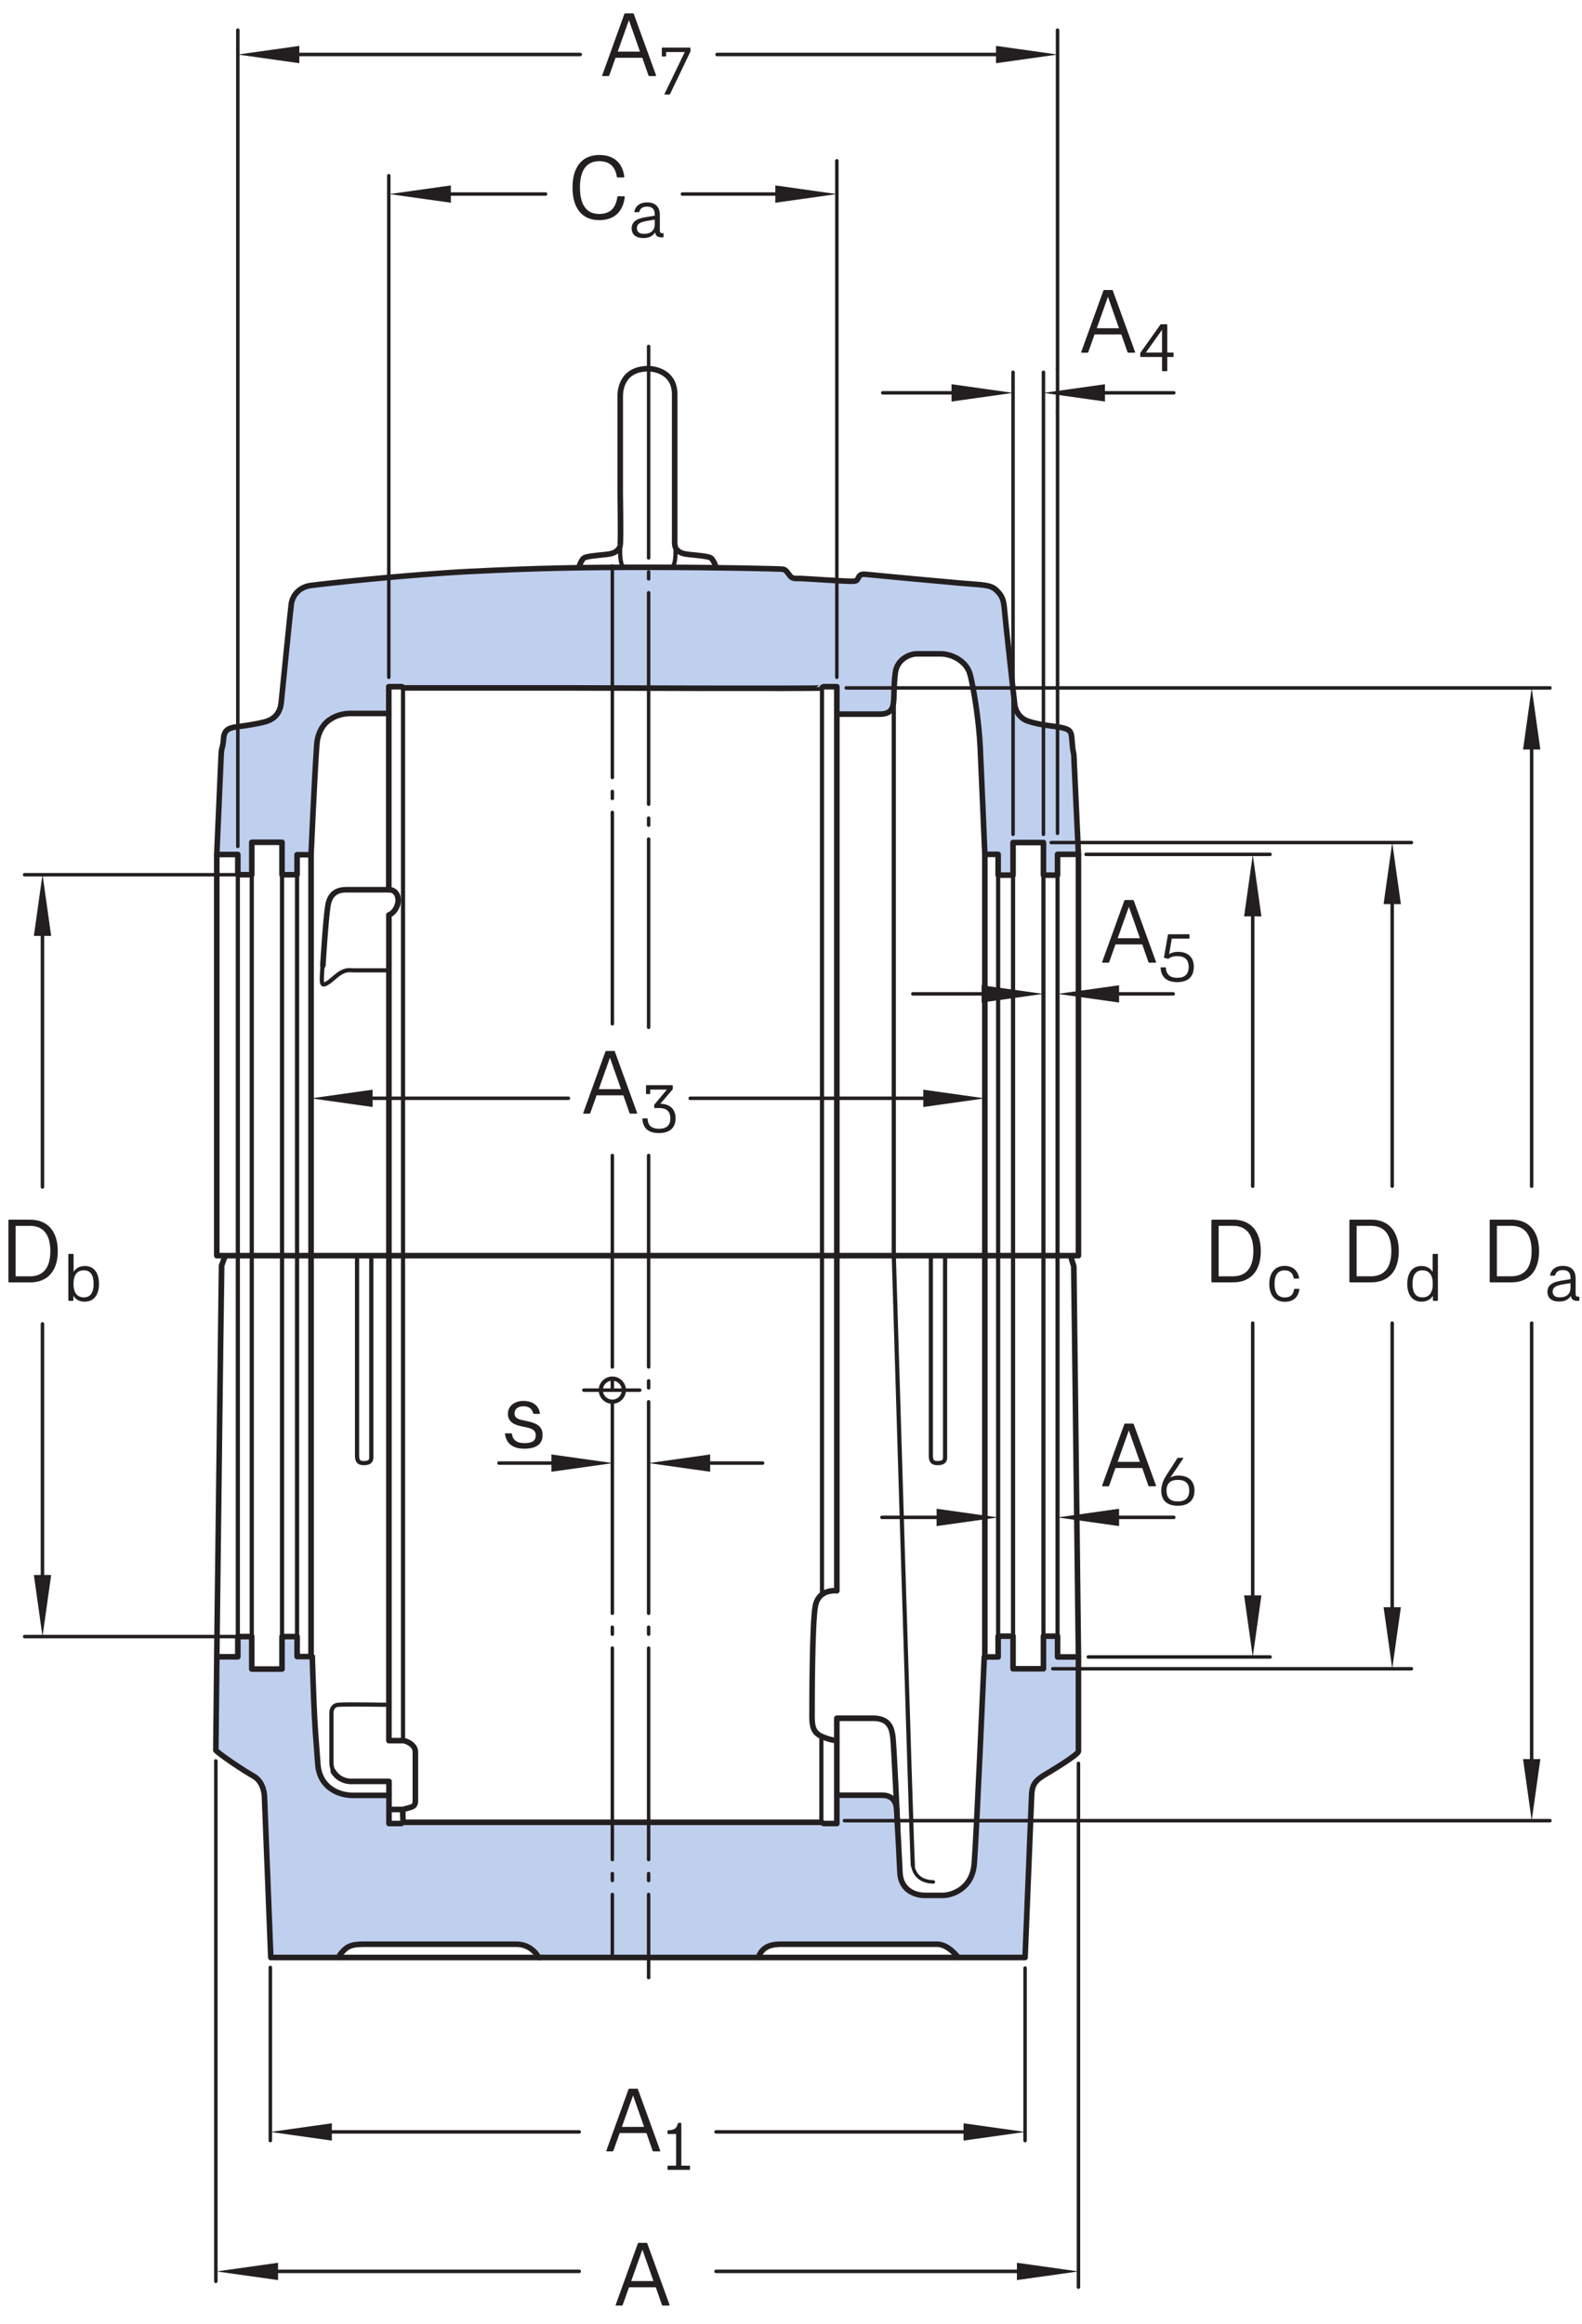 <?xml version="1.0" encoding="UTF-8"?>
<svg xmlns="http://www.w3.org/2000/svg" xmlns:xlink="http://www.w3.org/1999/xlink" width="212.24" height="311.568" viewBox="0 0 212.24 311.568">
<defs>
<g>
<g id="glyph-0-0">
<path d="M 1.297 2.156 L 4.547 2.156 C 4.609 2.156 4.641 2.125 4.641 2.062 L 4.641 -8.297 C 4.641 -8.359 4.609 -8.406 4.547 -8.406 L 1.297 -8.406 C 1.234 -8.406 1.203 -8.359 1.203 -8.297 L 1.203 2.062 C 1.203 2.125 1.234 2.156 1.297 2.156 Z M 1.516 1.875 L 1.516 -8.109 L 4.328 -8.109 L 4.328 1.875 Z M 1.516 1.875 "/>
</g>
<g id="glyph-0-1">
<path d="M 3.016 0.172 C 4.578 0.172 5.453 -0.438 5.453 -1.656 C 5.453 -2.672 4.875 -3.203 3.469 -3.5 L 2.812 -3.641 C 2.016 -3.797 1.688 -4.047 1.688 -4.562 C 1.688 -5.188 2.203 -5.516 2.875 -5.516 C 3.594 -5.516 4.016 -5.219 4.188 -4.578 C 4.219 -4.531 4.25 -4.5 4.297 -4.5 L 5.016 -4.5 C 5.078 -4.5 5.109 -4.531 5.094 -4.609 C 4.891 -5.656 4.109 -6.234 2.875 -6.234 C 1.688 -6.234 0.797 -5.562 0.797 -4.5 C 0.797 -3.609 1.391 -3.078 2.562 -2.844 L 3.234 -2.703 C 4.203 -2.5 4.531 -2.219 4.531 -1.625 C 4.531 -0.891 4.047 -0.578 3.031 -0.578 C 1.984 -0.578 1.453 -1 1.344 -1.781 C 1.328 -1.844 1.297 -1.891 1.234 -1.891 L 0.5 -1.891 C 0.438 -1.891 0.391 -1.844 0.406 -1.781 C 0.594 -0.516 1.453 0.172 3.016 0.172 Z M 3.016 0.172 "/>
</g>
<g id="glyph-0-2">
<path d="M 4.375 -8.406 L 3.312 -8.406 C 3.266 -8.406 3.219 -8.375 3.203 -8.328 L 0.234 -0.109 C 0.203 -0.047 0.234 0 0.312 0 L 1.062 0 C 1.109 0 1.156 -0.031 1.172 -0.078 L 2.016 -2.453 L 5.609 -2.453 L 6.438 -0.078 C 6.453 -0.031 6.5 0 6.547 0 L 7.375 0 C 7.438 0 7.469 -0.047 7.453 -0.109 L 4.469 -8.328 C 4.469 -8.375 4.422 -8.406 4.375 -8.406 Z M 2.312 -3.281 L 3.812 -7.5 L 5.297 -3.281 Z M 2.312 -3.281 "/>
</g>
<g id="glyph-0-3">
<path d="M 1.219 0 L 4.047 0 C 6.391 0 7.75 -1.547 7.75 -4.188 C 7.75 -6.859 6.375 -8.406 4.047 -8.406 L 1.219 -8.406 C 1.156 -8.406 1.125 -8.359 1.125 -8.297 L 1.125 -0.094 C 1.125 -0.031 1.156 0 1.219 0 Z M 2.094 -0.812 L 2.094 -7.578 L 4.016 -7.578 C 5.812 -7.578 6.75 -6.406 6.75 -4.188 C 6.75 -1.984 5.812 -0.812 4.016 -0.812 Z M 2.094 -0.812 "/>
</g>
<g id="glyph-0-4">
<path d="M 4.25 0.172 C 6.234 0.172 7.422 -0.891 7.688 -2.922 C 7.688 -2.984 7.641 -3.031 7.578 -3.031 L 6.797 -3.031 C 6.734 -3.031 6.703 -2.984 6.688 -2.922 C 6.469 -1.406 5.672 -0.656 4.25 -0.656 C 2.547 -0.656 1.672 -1.891 1.672 -4.203 C 1.672 -6.516 2.547 -7.734 4.266 -7.734 C 5.625 -7.734 6.406 -7.031 6.625 -5.625 C 6.641 -5.578 6.656 -5.547 6.719 -5.547 L 7.531 -5.547 C 7.578 -5.547 7.625 -5.578 7.625 -5.656 C 7.375 -7.547 6.188 -8.562 4.266 -8.562 C 1.969 -8.562 0.672 -6.969 0.672 -4.203 C 0.672 -1.438 1.953 0.172 4.25 0.172 Z M 4.25 0.172 "/>
</g>
<g id="glyph-1-0">
<path d="M 0.969 1.625 L 3.406 1.625 C 3.453 1.625 3.484 1.594 3.484 1.547 L 3.484 -6.234 C 3.484 -6.266 3.453 -6.297 3.406 -6.297 L 0.969 -6.297 C 0.922 -6.297 0.906 -6.266 0.906 -6.234 L 0.906 1.547 C 0.906 1.594 0.922 1.625 0.969 1.625 Z M 1.141 1.406 L 1.141 -6.078 L 3.25 -6.078 L 3.25 1.406 Z M 1.141 1.406 "/>
</g>
<g id="glyph-1-1">
<path d="M 2.922 0.109 C 4.141 0.109 4.844 -0.781 4.844 -2.281 C 4.844 -3.781 4.156 -4.672 2.953 -4.672 C 2.281 -4.672 1.766 -4.406 1.438 -3.891 L 1.438 -6.234 C 1.438 -6.266 1.406 -6.297 1.375 -6.297 L 0.812 -6.297 C 0.766 -6.297 0.734 -6.266 0.734 -6.234 L 0.734 -0.078 C 0.734 -0.031 0.766 0 0.812 0 L 1.328 0 C 1.375 0 1.406 -0.031 1.406 -0.078 L 1.406 -0.688 C 1.719 -0.172 2.234 0.109 2.922 0.109 Z M 1.422 -2.281 C 1.422 -3.469 1.906 -4.094 2.812 -4.094 C 3.688 -4.094 4.125 -3.484 4.125 -2.281 C 4.125 -1.078 3.688 -0.469 2.812 -0.469 C 1.906 -0.469 1.422 -1.094 1.422 -2.281 Z M 1.422 -2.281 "/>
</g>
<g id="glyph-1-2">
<path d="M 4.422 -1.609 L 3.859 -1.609 C 3.812 -1.609 3.797 -1.578 3.781 -1.547 C 3.656 -0.797 3.266 -0.453 2.531 -0.453 C 1.625 -0.453 1.156 -1.094 1.156 -2.281 C 1.156 -3.469 1.641 -4.094 2.5 -4.094 C 3.188 -4.094 3.594 -3.75 3.734 -3.047 C 3.75 -3 3.766 -2.984 3.812 -2.984 L 4.375 -2.984 C 4.422 -2.984 4.453 -3.016 4.453 -3.062 C 4.266 -4.109 3.562 -4.688 2.516 -4.688 C 1.25 -4.688 0.453 -3.797 0.453 -2.281 C 0.453 -0.75 1.219 0.125 2.531 0.125 C 3.641 0.125 4.328 -0.438 4.484 -1.531 C 4.5 -1.578 4.469 -1.609 4.422 -1.609 Z M 4.422 -1.609 "/>
</g>
<g id="glyph-1-3">
<path d="M 0.547 -1.906 L 3.391 -1.906 L 3.391 -0.078 C 3.391 -0.031 3.422 0 3.469 0 L 4.016 0 C 4.062 0 4.094 -0.031 4.094 -0.078 L 4.094 -1.906 L 4.875 -1.906 C 4.906 -1.906 4.938 -1.938 4.938 -1.984 L 4.938 -2.422 C 4.938 -2.469 4.906 -2.5 4.875 -2.5 L 4.094 -2.5 L 4.094 -6.234 C 4.094 -6.266 4.062 -6.297 4.016 -6.297 L 3.266 -6.297 C 3.234 -6.297 3.188 -6.281 3.172 -6.25 L 0.5 -2.484 C 0.484 -2.453 0.469 -2.438 0.469 -2.406 L 0.469 -1.984 C 0.469 -1.938 0.5 -1.906 0.547 -1.906 Z M 1.219 -2.5 L 3.391 -5.547 L 3.391 -2.5 Z M 1.219 -2.5 "/>
</g>
<g id="glyph-1-4">
<path d="M 2.625 0.125 C 4.047 0.125 4.844 -0.578 4.844 -1.938 C 4.844 -3.234 4.047 -3.938 2.703 -3.938 C 2.172 -3.938 1.766 -3.781 1.531 -3.625 L 1.891 -5.703 L 4.188 -5.703 C 4.234 -5.703 4.266 -5.719 4.266 -5.766 L 4.266 -6.234 C 4.266 -6.266 4.234 -6.297 4.188 -6.297 L 1.438 -6.297 C 1.391 -6.297 1.375 -6.266 1.375 -6.234 L 0.844 -3.219 C 0.828 -3.172 0.859 -3.125 0.906 -3.125 L 1.391 -3 C 1.422 -3 1.453 -3 1.469 -3.031 C 1.703 -3.219 2.094 -3.359 2.609 -3.359 C 3.609 -3.359 4.156 -2.906 4.156 -1.922 C 4.156 -0.922 3.625 -0.453 2.625 -0.453 C 1.719 -0.453 1.156 -0.844 1.094 -1.781 C 1.094 -1.828 1.078 -1.859 1.031 -1.859 L 0.453 -1.859 C 0.406 -1.859 0.391 -1.828 0.391 -1.781 C 0.469 -0.453 1.312 0.125 2.625 0.125 Z M 2.625 0.125 "/>
</g>
<g id="glyph-1-5">
<path d="M 2.703 0.125 C 4.125 0.125 4.938 -0.594 4.938 -1.906 C 4.938 -3.203 4.141 -3.922 2.766 -3.922 C 2.312 -3.922 1.938 -3.797 1.688 -3.625 L 3.422 -6.203 C 3.453 -6.25 3.438 -6.297 3.391 -6.297 L 2.734 -6.297 C 2.688 -6.297 2.656 -6.297 2.641 -6.25 L 1.203 -4.016 C 0.703 -3.25 0.484 -2.594 0.484 -1.891 C 0.484 -0.578 1.266 0.125 2.703 0.125 Z M 1.188 -1.906 C 1.188 -2.875 1.703 -3.344 2.703 -3.344 C 3.719 -3.344 4.234 -2.875 4.234 -1.906 C 4.234 -0.938 3.719 -0.453 2.703 -0.453 C 1.688 -0.453 1.188 -0.938 1.188 -1.906 Z M 1.188 -1.906 "/>
</g>
<g id="glyph-1-6">
<path d="M 2.359 0.109 C 3.047 0.109 3.578 -0.172 3.891 -0.688 L 3.891 -0.078 C 3.891 -0.031 3.922 0 3.953 0 L 4.484 0 C 4.531 0 4.562 -0.031 4.562 -0.078 L 4.562 -6.234 C 4.562 -6.266 4.531 -6.297 4.484 -6.297 L 3.938 -6.297 C 3.891 -6.297 3.859 -6.266 3.859 -6.234 L 3.859 -3.891 C 3.531 -4.391 3.031 -4.672 2.344 -4.672 C 1.156 -4.672 0.453 -3.781 0.453 -2.281 C 0.453 -0.781 1.156 0.109 2.359 0.109 Z M 1.156 -2.281 C 1.156 -3.484 1.609 -4.094 2.484 -4.094 C 3.391 -4.094 3.875 -3.469 3.875 -2.281 C 3.875 -1.094 3.391 -0.469 2.484 -0.469 C 1.609 -0.469 1.156 -1.078 1.156 -2.281 Z M 1.156 -2.281 "/>
</g>
<g id="glyph-1-7">
<path d="M 2.688 0.125 C 4.172 0.125 4.938 -0.609 4.938 -1.859 C 4.938 -3.188 4.062 -3.781 2.891 -3.812 L 4.531 -5.719 C 4.547 -5.75 4.562 -5.781 4.562 -5.812 L 4.562 -6.234 C 4.562 -6.266 4.531 -6.297 4.484 -6.297 L 1.031 -6.297 C 0.984 -6.297 0.969 -6.266 0.969 -6.234 L 0.969 -5.172 C 0.969 -5.125 0.984 -5.109 1.031 -5.109 L 1.453 -5.109 C 1.5 -5.109 1.531 -5.125 1.531 -5.172 L 1.531 -5.703 L 3.766 -5.703 L 2.094 -3.703 C 2.078 -3.688 2.062 -3.656 2.062 -3.625 L 2.062 -3.312 C 2.062 -3.266 2.094 -3.234 2.141 -3.234 L 2.75 -3.234 C 3.688 -3.234 4.234 -2.812 4.234 -1.844 C 4.234 -0.938 3.75 -0.453 2.703 -0.453 C 1.828 -0.453 1.234 -0.797 1.188 -1.766 C 1.188 -1.812 1.156 -1.844 1.109 -1.844 L 0.547 -1.844 C 0.5 -1.844 0.484 -1.812 0.484 -1.766 C 0.562 -0.422 1.422 0.125 2.688 0.125 Z M 2.688 0.125 "/>
</g>
<g id="glyph-1-8">
<path d="M 2.031 0.094 C 2.766 0.094 3.297 -0.188 3.578 -0.672 C 3.641 -0.25 3.891 0 4.406 0 L 4.641 0 C 4.688 0 4.719 -0.031 4.719 -0.078 L 4.719 -0.484 C 4.719 -0.531 4.688 -0.562 4.641 -0.562 L 4.547 -0.562 C 4.312 -0.562 4.219 -0.672 4.219 -0.922 L 4.219 -3 C 4.219 -4.109 3.594 -4.688 2.5 -4.688 C 1.578 -4.688 0.953 -4.234 0.797 -3.453 C 0.781 -3.406 0.812 -3.375 0.859 -3.375 L 1.391 -3.375 C 1.438 -3.375 1.453 -3.391 1.469 -3.438 C 1.578 -3.891 1.938 -4.125 2.5 -4.125 C 3.188 -4.125 3.531 -3.797 3.531 -3.062 L 3.531 -2.906 L 2.359 -2.719 C 1.047 -2.516 0.438 -2.062 0.438 -1.203 C 0.438 -0.391 0.984 0.094 2.031 0.094 Z M 1.141 -1.234 C 1.141 -1.766 1.5 -2.031 2.484 -2.203 L 3.531 -2.375 L 3.531 -1.75 C 3.531 -0.938 3 -0.469 2.109 -0.469 C 1.469 -0.469 1.141 -0.734 1.141 -1.234 Z M 1.141 -1.234 "/>
</g>
<g id="glyph-1-9">
<path d="M 4.312 -6.297 L 0.609 -6.297 C 0.562 -6.297 0.547 -6.266 0.547 -6.234 L 0.547 -5.172 C 0.547 -5.125 0.562 -5.109 0.609 -5.109 L 1.047 -5.109 C 1.094 -5.109 1.125 -5.125 1.125 -5.172 L 1.125 -5.703 L 3.625 -5.703 L 0.906 -0.078 C 0.875 -0.031 0.906 0 0.953 0 L 1.562 0 C 1.594 0 1.625 -0.016 1.641 -0.047 L 4.359 -5.719 C 4.375 -5.734 4.391 -5.781 4.391 -5.812 L 4.391 -6.234 C 4.391 -6.266 4.359 -6.297 4.312 -6.297 Z M 4.312 -6.297 "/>
</g>
<g id="glyph-1-10">
<path d="M 3.688 -0.562 L 2.609 -0.562 L 2.609 -6.234 C 2.609 -6.266 2.578 -6.297 2.531 -6.297 L 2.234 -6.297 C 2.203 -6.297 2.156 -6.266 2.156 -6.234 L 2.078 -6.031 C 1.953 -5.609 1.688 -5.391 1.172 -5.328 L 0.828 -5.297 C 0.781 -5.297 0.75 -5.25 0.75 -5.219 L 0.75 -4.891 C 0.75 -4.844 0.781 -4.812 0.828 -4.812 L 1.906 -4.812 L 1.906 -0.562 L 0.828 -0.562 C 0.781 -0.562 0.75 -0.531 0.75 -0.484 L 0.75 -0.078 C 0.75 -0.031 0.781 0 0.828 0 L 3.688 0 C 3.734 0 3.766 -0.031 3.766 -0.078 L 3.766 -0.484 C 3.766 -0.531 3.734 -0.562 3.688 -0.562 Z M 3.688 -0.562 "/>
</g>
</g>
</defs>
<g fill="rgb(13.73%, 12.16%, 12.549%)" fill-opacity="1">
<use xlink:href="#glyph-0-1" x="67.343" y="194.05"/>
</g>
<g fill="rgb(13.73%, 12.16%, 12.549%)" fill-opacity="1">
<use xlink:href="#glyph-0-2" x="82.371" y="309.096"/>
</g>
<g fill="rgb(13.73%, 12.16%, 12.549%)" fill-opacity="1">
<use xlink:href="#glyph-0-3" x="0.003" y="171.924"/>
</g>
<g fill="rgb(13.73%, 12.16%, 12.549%)" fill-opacity="1">
<use xlink:href="#glyph-1-1" x="8.436" y="174.4"/>
</g>
<g fill="rgb(13.73%, 12.16%, 12.549%)" fill-opacity="1">
<use xlink:href="#glyph-0-3" x="161.398" y="171.92"/>
</g>
<g fill="rgb(13.73%, 12.16%, 12.549%)" fill-opacity="1">
<use xlink:href="#glyph-1-2" x="169.835" y="174.4"/>
</g>
<g fill="rgb(13.73%, 12.16%, 12.549%)" fill-opacity="1">
<use xlink:href="#glyph-0-2" x="144.828" y="47.288"/>
</g>
<g fill="rgb(13.73%, 12.16%, 12.549%)" fill-opacity="1">
<use xlink:href="#glyph-1-3" x="152.507" y="49.767"/>
</g>
<g fill="rgb(13.73%, 12.16%, 12.549%)" fill-opacity="1">
<use xlink:href="#glyph-0-2" x="147.636" y="129.064"/>
</g>
<g fill="rgb(13.73%, 12.16%, 12.549%)" fill-opacity="1">
<use xlink:href="#glyph-1-4" x="155.316" y="131.544"/>
</g>
<g fill="rgb(13.73%, 12.16%, 12.549%)" fill-opacity="1">
<use xlink:href="#glyph-0-2" x="147.631" y="199.264"/>
</g>
<g fill="rgb(13.73%, 12.16%, 12.549%)" fill-opacity="1">
<use xlink:href="#glyph-1-5" x="155.312" y="201.744"/>
</g>
<g fill="rgb(13.73%, 12.16%, 12.549%)" fill-opacity="1">
<use xlink:href="#glyph-0-3" x="179.91" y="171.919"/>
</g>
<g fill="rgb(13.73%, 12.16%, 12.549%)" fill-opacity="1">
<use xlink:href="#glyph-1-6" x="188.347" y="174.4"/>
</g>
<g fill="rgb(13.73%, 12.16%, 12.549%)" fill-opacity="1">
<use xlink:href="#glyph-0-2" x="78.019" y="149.303"/>
</g>
<g fill="rgb(13.73%, 12.16%, 12.549%)" fill-opacity="1">
<use xlink:href="#glyph-1-7" x="85.699" y="151.783"/>
</g>
<g fill="rgb(13.73%, 12.16%, 12.549%)" fill-opacity="1">
<use xlink:href="#glyph-0-3" x="198.73" y="171.919"/>
</g>
<g fill="rgb(13.73%, 12.16%, 12.549%)" fill-opacity="1">
<use xlink:href="#glyph-1-8" x="207.166" y="174.399"/>
</g>
<g fill="rgb(13.73%, 12.16%, 12.549%)" fill-opacity="1">
<use xlink:href="#glyph-0-4" x="76.134" y="29.342"/>
</g>
<g fill="rgb(13.73%, 12.16%, 12.549%)" fill-opacity="1">
<use xlink:href="#glyph-1-8" x="84.306" y="31.823"/>
</g>
<g fill="rgb(13.73%, 12.16%, 12.549%)" fill-opacity="1">
<use xlink:href="#glyph-0-2" x="80.562" y="10.2"/>
</g>
<g fill="rgb(13.73%, 12.16%, 12.549%)" fill-opacity="1">
<use xlink:href="#glyph-1-9" x="88.243" y="12.68"/>
</g>
<g fill="rgb(13.73%, 12.16%, 12.549%)" fill-opacity="1">
<use xlink:href="#glyph-0-2" x="81.118" y="288.425"/>
</g>
<g fill="rgb(13.73%, 12.16%, 12.549%)" fill-opacity="1">
<use xlink:href="#glyph-1-10" x="88.799" y="290.904"/>
</g>
<path fill="none" stroke-width="4.68" stroke-linecap="round" stroke-linejoin="round" stroke="rgb(13.73%, 12.16%, 12.549%)" stroke-opacity="1" stroke-dasharray="140.31 23.39 14.03 23.39" stroke-miterlimit="4" d="M 783.281 1251.969 L 858.32 1251.969 " transform="matrix(0.1, 0, 0, -0.1, 0, 311.568)"/>
<path fill="none" stroke-width="4.68" stroke-linecap="round" stroke-linejoin="round" stroke="rgb(13.73%, 12.16%, 12.549%)" stroke-opacity="1" stroke-miterlimit="4" d="M 906.25 1154.235 L 1023.125 1154.235 " transform="matrix(0.1, 0, 0, -0.1, 0, 311.568)"/>
<path fill-rule="nonzero" fill="rgb(13.73%, 12.16%, 12.549%)" fill-opacity="1" d="M 95.277 197.312 L 87.02 196.152 L 95.273 194.992 "/>
<path fill="none" stroke-width="4.68" stroke-linecap="round" stroke-linejoin="round" stroke="rgb(13.73%, 12.16%, 12.549%)" stroke-opacity="1" stroke-miterlimit="4" d="M 453.359 1643.258 L 762.617 1643.258 " transform="matrix(0.1, 0, 0, -0.1, 0, 311.568)"/>
<path fill-rule="nonzero" fill="rgb(13.73%, 12.16%, 12.549%)" fill-opacity="1" d="M 49.988 148.41 L 41.73 147.25 L 49.984 146.09 "/>
<path fill="none" stroke-width="4.68" stroke-linecap="round" stroke-linejoin="round" stroke="rgb(13.73%, 12.16%, 12.549%)" stroke-opacity="1" stroke-miterlimit="4" d="M 558.359 2855.563 L 731.914 2855.563 " transform="matrix(0.1, 0, 0, -0.1, 0, 311.568)"/>
<path fill-rule="nonzero" fill="rgb(13.73%, 12.16%, 12.549%)" fill-opacity="1" d="M 60.488 27.18 L 52.23 26.02 L 60.484 24.859 "/>
<path fill="none" stroke-width="4.68" stroke-linecap="round" stroke-linejoin="round" stroke="rgb(13.73%, 12.16%, 12.549%)" stroke-opacity="1" stroke-miterlimit="4" d="M 355.078 3042.633 L 778.438 3042.633 " transform="matrix(0.1, 0, 0, -0.1, 0, 311.568)"/>
<path fill-rule="nonzero" fill="rgb(13.73%, 12.16%, 12.549%)" fill-opacity="1" d="M 40.16 8.473 L 31.906 7.312 L 40.156 6.152 "/>
<path fill="none" stroke-width="4.68" stroke-linecap="round" stroke-linejoin="round" stroke="rgb(13.73%, 12.16%, 12.549%)" stroke-opacity="1" stroke-miterlimit="4" d="M 1086.68 2855.563 L 915.508 2855.563 " transform="matrix(0.1, 0, 0, -0.1, 0, 311.568)"/>
<path fill-rule="nonzero" fill="rgb(13.73%, 12.16%, 12.549%)" fill-opacity="1" d="M 104.016 27.18 L 112.27 26.02 L 104.016 24.859 "/>
<path fill="none" stroke-width="4.68" stroke-linecap="round" stroke-linejoin="round" stroke="rgb(13.73%, 12.16%, 12.549%)" stroke-opacity="1" stroke-miterlimit="4" d="M 1303.047 1081.422 L 1183.203 1081.422 " transform="matrix(0.1, 0, 0, -0.1, 0, 311.568)"/>
<path fill-rule="nonzero" fill="rgb(13.73%, 12.16%, 12.549%)" fill-opacity="1" d="M 125.652 204.594 L 133.91 203.434 L 125.656 202.273 "/>
<path fill="none" stroke-width="4.68" stroke-linecap="round" stroke-linejoin="round" stroke="rgb(13.73%, 12.16%, 12.549%)" stroke-opacity="1" stroke-miterlimit="4" d="M 1454.844 1081.422 L 1574.727 1081.422 " transform="matrix(0.1, 0, 0, -0.1, 0, 311.568)"/>
<path fill-rule="nonzero" fill="rgb(13.73%, 12.16%, 12.549%)" fill-opacity="1" d="M 150.137 204.594 L 141.879 203.434 L 150.133 202.273 "/>
<path fill="none" stroke-width="4.68" stroke-linecap="round" stroke-linejoin="round" stroke="rgb(13.73%, 12.16%, 12.549%)" stroke-opacity="1" stroke-miterlimit="4" d="M 1454.844 1783.258 L 1573.945 1783.258 " transform="matrix(0.1, 0, 0, -0.1, 0, 311.568)"/>
<path fill-rule="nonzero" fill="rgb(13.73%, 12.16%, 12.549%)" fill-opacity="1" d="M 150.137 134.406 L 141.879 133.246 L 150.133 132.09 "/>
<path fill="none" stroke-width="4.68" stroke-linecap="round" stroke-linejoin="round" stroke="rgb(13.73%, 12.16%, 12.549%)" stroke-opacity="1" stroke-miterlimit="4" d="M 1435.898 2589.039 L 1574.727 2589.039 " transform="matrix(0.1, 0, 0, -0.1, 0, 311.568)"/>
<path fill-rule="nonzero" fill="rgb(13.73%, 12.16%, 12.549%)" fill-opacity="1" d="M 148.242 53.832 L 139.988 52.672 L 148.242 51.512 "/>
<path fill="none" stroke-width="4.68" stroke-linecap="round" stroke-linejoin="round" stroke="rgb(13.73%, 12.16%, 12.549%)" stroke-opacity="1" stroke-miterlimit="4" d="M 1382.773 3042.633 L 961.992 3042.633 " transform="matrix(0.1, 0, 0, -0.1, 0, 311.568)"/>
<path fill-rule="nonzero" fill="rgb(13.73%, 12.16%, 12.549%)" fill-opacity="1" d="M 133.625 8.473 L 141.879 7.312 L 133.629 6.152 "/>
<path fill="none" stroke-width="4.68" stroke-linecap="round" stroke-linejoin="round" stroke="rgb(13.73%, 12.16%, 12.549%)" stroke-opacity="1" stroke-miterlimit="4" d="M 1285.234 1643.258 L 925.977 1643.258 " transform="matrix(0.1, 0, 0, -0.1, 0, 311.568)"/>
<path fill-rule="nonzero" fill="rgb(13.73%, 12.16%, 12.549%)" fill-opacity="1" d="M 123.871 148.41 L 132.125 147.25 L 123.871 146.09 "/>
<path fill="none" stroke-width="4.68" stroke-linecap="round" stroke-linejoin="round" stroke="rgb(13.73%, 12.16%, 12.549%)" stroke-opacity="1" stroke-miterlimit="4" d="M 398.672 257.555 L 777.07 257.555 " transform="matrix(0.1, 0, 0, -0.1, 0, 311.568)"/>
<path fill-rule="nonzero" fill="rgb(13.73%, 12.16%, 12.549%)" fill-opacity="1" d="M 44.52 286.98 L 36.266 285.82 L 44.52 284.66 "/>
<path fill="none" stroke-width="4.68" stroke-linecap="round" stroke-linejoin="round" stroke="rgb(13.73%, 12.16%, 12.549%)" stroke-opacity="1" stroke-miterlimit="4" d="M 1339.18 257.555 L 960.625 257.555 " transform="matrix(0.1, 0, 0, -0.1, 0, 311.568)"/>
<path fill-rule="nonzero" fill="rgb(13.73%, 12.16%, 12.549%)" fill-opacity="1" d="M 129.266 286.98 L 137.523 285.82 L 129.27 284.66 "/>
<path fill="none" stroke-width="4.68" stroke-linecap="round" stroke-linejoin="round" stroke="rgb(13.73%, 12.16%, 12.549%)" stroke-opacity="1" stroke-miterlimit="4" d="M 326.523 70.563 L 777.07 70.563 " transform="matrix(0.1, 0, 0, -0.1, 0, 311.568)"/>
<path fill-rule="nonzero" fill="rgb(13.73%, 12.16%, 12.549%)" fill-opacity="1" d="M 37.305 305.68 L 29.051 304.52 L 37.305 303.359 "/>
<path fill="none" stroke-width="4.68" stroke-linecap="round" stroke-linejoin="round" stroke="rgb(13.73%, 12.16%, 12.549%)" stroke-opacity="1" stroke-miterlimit="4" d="M 1410.781 70.563 L 960.625 70.563 " transform="matrix(0.1, 0, 0, -0.1, 0, 311.568)"/>
<path fill-rule="nonzero" fill="rgb(13.73%, 12.16%, 12.549%)" fill-opacity="1" d="M 136.426 305.68 L 144.684 304.52 L 136.43 303.359 "/>
<path fill="none" stroke-width="4.68" stroke-linecap="round" stroke-linejoin="round" stroke="rgb(13.73%, 12.16%, 12.549%)" stroke-opacity="1" stroke-miterlimit="4" d="M 56.953 1907.516 L 56.953 1524.352 " transform="matrix(0.1, 0, 0, -0.1, 0, 311.568)"/>
<path fill-rule="nonzero" fill="rgb(13.73%, 12.16%, 12.549%)" fill-opacity="1" d="M 6.863 125.473 L 5.703 117.215 L 4.543 125.469 "/>
<path fill="none" stroke-width="4.68" stroke-linecap="round" stroke-linejoin="round" stroke="rgb(13.73%, 12.16%, 12.549%)" stroke-opacity="1" stroke-miterlimit="4" d="M 1680.625 1933.688 L 1680.625 1525.407 " transform="matrix(0.1, 0, 0, -0.1, 0, 311.568)"/>
<path fill-rule="nonzero" fill="rgb(13.73%, 12.16%, 12.549%)" fill-opacity="1" d="M 169.23 122.852 L 168.07 114.594 L 166.91 122.848 "/>
<path fill="none" stroke-width="4.68" stroke-linecap="round" stroke-linejoin="round" stroke="rgb(13.73%, 12.16%, 12.549%)" stroke-opacity="1" stroke-miterlimit="4" d="M 1867.734 1950.094 L 1867.734 1525.407 " transform="matrix(0.1, 0, 0, -0.1, 0, 311.568)"/>
<path fill-rule="nonzero" fill="rgb(13.73%, 12.16%, 12.549%)" fill-opacity="1" d="M 187.941 121.211 L 186.781 112.957 L 185.621 121.211 "/>
<path fill="none" stroke-width="4.68" stroke-linecap="round" stroke-linejoin="round" stroke="rgb(13.73%, 12.16%, 12.549%)" stroke-opacity="1" stroke-miterlimit="4" d="M 2054.844 2157.36 L 2054.844 1525.407 " transform="matrix(0.1, 0, 0, -0.1, 0, 311.568)"/>
<path fill-rule="nonzero" fill="rgb(13.73%, 12.16%, 12.549%)" fill-opacity="1" d="M 206.652 100.484 L 205.492 92.227 L 204.332 100.48 "/>
<path fill="none" stroke-width="4.68" stroke-linecap="round" stroke-linejoin="round" stroke="rgb(13.73%, 12.16%, 12.549%)" stroke-opacity="1" stroke-miterlimit="4" d="M 2054.844 710.836 L 2054.844 1341.813 " transform="matrix(0.1, 0, 0, -0.1, 0, 311.568)"/>
<path fill-rule="nonzero" fill="rgb(13.73%, 12.16%, 12.549%)" fill-opacity="1" d="M 206.652 235.832 L 205.492 244.09 L 204.332 235.836 "/>
<path fill="none" stroke-width="4.68" stroke-linecap="round" stroke-linejoin="round" stroke="rgb(13.73%, 12.16%, 12.549%)" stroke-opacity="1" stroke-miterlimit="4" d="M 1867.734 914.469 L 1867.734 1341.813 " transform="matrix(0.1, 0, 0, -0.1, 0, 311.568)"/>
<path fill-rule="nonzero" fill="rgb(13.73%, 12.16%, 12.549%)" fill-opacity="1" d="M 187.941 215.469 L 186.781 223.723 L 185.621 215.469 "/>
<path fill="none" stroke-width="4.68" stroke-linecap="round" stroke-linejoin="round" stroke="rgb(13.73%, 12.16%, 12.549%)" stroke-opacity="1" stroke-miterlimit="4" d="M 1680.625 930.328 L 1680.625 1341.813 " transform="matrix(0.1, 0, 0, -0.1, 0, 311.568)"/>
<path fill-rule="nonzero" fill="rgb(13.73%, 12.16%, 12.549%)" fill-opacity="1" d="M 169.23 213.887 L 168.07 222.141 L 166.91 213.887 "/>
<path fill="none" stroke-width="4.68" stroke-linecap="round" stroke-linejoin="round" stroke="rgb(13.73%, 12.16%, 12.549%)" stroke-opacity="1" stroke-miterlimit="4" d="M 56.953 957.594 L 56.953 1340.758 " transform="matrix(0.1, 0, 0, -0.1, 0, 311.568)"/>
<path fill-rule="nonzero" fill="rgb(13.73%, 12.16%, 12.549%)" fill-opacity="1" d="M 6.863 211.156 L 5.703 219.41 L 4.543 211.156 "/>
<path fill="none" stroke-width="4.68" stroke-linecap="round" stroke-linejoin="round" stroke="rgb(13.73%, 12.16%, 12.549%)" stroke-opacity="1" stroke-miterlimit="4" d="M 786.289 1154.235 L 669.375 1154.235 " transform="matrix(0.1, 0, 0, -0.1, 0, 311.568)"/>
<path fill-rule="nonzero" fill="rgb(13.73%, 12.16%, 12.549%)" fill-opacity="1" d="M 73.977 197.312 L 82.23 196.152 L 73.977 194.992 "/>
<path fill-rule="nonzero" fill="rgb(74.864%, 81.065%, 93.063%)" fill-opacity="1" d="M 144.684 114.539 L 141.879 114.539 L 141.879 117.324 L 139.988 117.324 L 139.988 112.957 L 135.91 112.957 L 135.91 117.324 L 133.91 117.324 L 133.91 114.539 L 132.125 114.539 C 132.125 114.539 131.688 104.109 131.508 100.289 C 131.324 96.469 130.633 92.316 130.16 90.465 C 129.688 88.605 127.684 87.66 126.191 87.66 L 122.953 87.66 C 122.227 87.66 120.367 88.242 120.113 90.207 C 119.859 92.172 120.004 93.629 119.824 94.504 C 119.641 95.379 119.059 95.742 118.039 95.742 L 112.27 95.742 L 112.27 92.062 L 110.512 92.062 C 110.512 92.062 110.32 92.105 110.277 92.227 C 110.238 92.352 76.918 92.227 76.918 92.227 L 54.07 92.227 C 54.07 92.227 54.016 92.062 53.906 92.062 L 52.16 92.062 L 52.16 95.648 L 46.992 95.648 C 46.227 95.648 42.785 95.902 42.496 99.891 C 42.207 103.875 41.73 114.594 41.73 114.594 L 39.855 114.594 L 39.855 117.27 L 37.836 117.27 L 37.836 112.922 L 33.781 112.922 L 33.781 117.27 L 31.906 117.27 L 31.906 114.559 L 29.082 114.559 C 29.082 114.559 29.609 102.355 29.668 101.211 C 29.719 100.062 29.898 100.402 29.992 99.012 C 30.09 97.621 30.988 97.551 32.082 97.398 C 33.176 97.25 34.43 97.059 35.453 96.801 C 36.477 96.539 37.555 95.914 37.73 94.164 C 37.91 92.418 38.93 82.145 39.074 81.02 C 39.219 79.887 40.078 78.703 41.715 78.488 C 43.352 78.27 54.453 77.043 63.051 76.613 C 72.02 76.164 78.043 76.047 87.199 76.055 C 96.562 76.059 104.602 76.258 105.035 76.312 C 105.473 76.367 105.719 76.887 106.047 77.27 C 106.375 77.648 106.922 77.539 107.41 77.555 C 107.902 77.566 113.402 77.938 114.02 77.922 C 114.633 77.91 114.906 78.004 115.121 77.527 C 115.344 77.051 115.547 76.926 116.242 77.008 C 116.938 77.09 125.922 77.922 128.887 78.18 C 131.852 78.434 132.871 78.359 133.672 79.125 C 134.473 79.887 134.656 80.434 134.766 81.816 C 134.875 83.199 136.129 94.43 136.129 94.43 C 136.129 94.43 136.273 96.16 137.984 96.703 C 139.695 97.25 141.242 97.305 142.391 97.539 C 143.535 97.777 143.719 98.07 143.789 98.961 C 143.863 99.852 143.918 100.527 144.012 100.871 C 144.102 101.219 144.082 101.727 144.117 102.383 C 144.156 103.039 144.684 114.539 144.684 114.539 "/>
<path fill="none" stroke-width="7.48" stroke-linecap="butt" stroke-linejoin="round" stroke="rgb(13.73%, 12.16%, 12.549%)" stroke-opacity="1" stroke-miterlimit="3.864" d="M 1446.836 1970.289 L 1418.789 1970.289 L 1418.789 1942.438 L 1399.883 1942.438 L 1399.883 1986.11 L 1359.102 1986.11 L 1359.102 1942.438 L 1339.102 1942.438 L 1339.102 1970.289 L 1321.25 1970.289 C 1321.25 1970.289 1316.875 2074.586 1315.078 2112.789 C 1313.242 2150.992 1306.328 2192.516 1301.602 2211.032 C 1296.875 2229.625 1276.836 2239.078 1261.914 2239.078 L 1229.531 2239.078 C 1222.266 2239.078 1203.672 2233.258 1201.133 2213.61 C 1198.594 2193.961 1200.039 2179.391 1198.242 2170.641 C 1196.406 2161.891 1190.586 2158.258 1180.391 2158.258 L 1122.695 2158.258 L 1122.695 2195.055 L 1105.117 2195.055 C 1105.117 2195.055 1103.203 2194.625 1102.773 2193.414 C 1102.383 2192.164 769.18 2193.414 769.18 2193.414 L 540.703 2193.414 C 540.703 2193.414 540.156 2195.055 539.062 2195.055 L 521.602 2195.055 L 521.602 2159.196 L 469.922 2159.196 C 462.266 2159.196 427.852 2156.657 424.961 2116.774 C 422.07 2076.93 417.305 1969.743 417.305 1969.743 L 398.555 1969.743 L 398.555 1942.985 L 378.359 1942.985 L 378.359 1986.461 L 337.812 1986.461 L 337.812 1942.985 L 319.062 1942.985 L 319.062 1970.094 L 290.82 1970.094 C 290.82 1970.094 296.094 2092.125 296.68 2103.571 C 297.188 2115.055 298.984 2111.657 299.922 2125.563 C 300.898 2139.469 309.883 2140.172 320.82 2141.696 C 331.758 2143.18 344.297 2145.094 354.531 2147.672 C 364.766 2150.289 375.547 2156.539 377.305 2174.039 C 379.102 2191.5 389.297 2294.235 390.742 2305.485 C 392.188 2316.813 400.781 2328.649 417.148 2330.797 C 433.516 2332.985 544.531 2345.25 630.508 2349.547 C 720.195 2354.039 780.43 2355.211 871.992 2355.133 C 965.625 2355.094 1046.016 2353.102 1050.352 2352.555 C 1054.727 2352.008 1057.188 2346.813 1060.469 2342.985 C 1063.75 2339.196 1069.219 2340.289 1074.102 2340.133 C 1079.023 2340.016 1134.023 2336.305 1140.195 2336.461 C 1146.328 2336.578 1149.062 2335.641 1151.211 2340.407 C 1153.438 2345.172 1155.469 2346.422 1162.422 2345.602 C 1169.375 2344.782 1259.219 2336.461 1288.867 2333.883 C 1318.516 2331.344 1328.711 2332.086 1336.719 2324.43 C 1344.727 2316.813 1346.562 2311.344 1347.656 2297.516 C 1348.75 2283.688 1361.289 2171.383 1361.289 2171.383 C 1361.289 2171.383 1362.734 2154.078 1379.844 2148.649 C 1396.953 2143.18 1412.422 2142.633 1423.906 2140.289 C 1435.352 2137.907 1437.188 2134.977 1437.891 2126.071 C 1438.633 2117.164 1439.18 2110.407 1440.117 2106.969 C 1441.016 2103.492 1440.82 2098.414 1441.172 2091.852 C 1441.562 2085.289 1446.836 1970.289 1446.836 1970.289 Z M 1446.836 1970.289 " transform="matrix(0.1, 0, 0, -0.1, 0, 311.568)"/>
<path fill-rule="nonzero" fill="rgb(74.864%, 81.065%, 93.063%)" fill-opacity="1" d="M 41.73 222.086 L 39.859 222.086 L 39.859 219.41 L 37.836 219.41 L 37.836 223.762 L 33.777 223.762 L 33.777 219.41 L 31.906 219.41 L 31.906 222.121 L 29.086 222.121 L 28.957 234.645 C 29.285 235.082 32.531 237.289 34.008 238.109 C 35.48 238.93 35.48 240.895 35.48 240.895 L 36.328 262.434 L 45.426 262.434 C 45.426 262.434 45.426 262.168 46.137 261.461 C 46.844 260.75 47.609 260.652 48.957 260.652 L 69.25 260.652 C 71.434 260.652 72.254 262.434 72.254 262.434 L 101.734 262.434 C 102.316 260.785 103.734 260.652 104.898 260.652 L 125.719 260.652 C 127.25 260.652 128.559 262.434 128.559 262.434 L 137.523 262.434 C 137.523 262.434 138.34 242.125 138.406 240.594 C 138.469 239.066 139.133 238.547 140.336 237.836 C 141.258 237.289 144.684 235.219 144.684 234.781 L 144.684 222.141 L 141.883 222.141 L 141.883 219.355 L 139.988 219.355 L 139.988 223.723 L 135.91 223.723 L 135.91 219.355 L 133.91 219.355 L 133.91 222.141 L 132.051 222.141 C 132.051 222.141 130.996 246.172 130.707 249.848 C 130.434 253.324 127.574 254.105 126.504 254.105 L 124.008 254.105 C 123.371 254.105 120.859 253.816 120.734 251.012 C 120.734 251.012 120.371 243.715 120.297 242.605 C 120.223 241.496 119.715 240.676 118.297 240.676 L 112.27 240.676 L 112.27 244.473 L 110.523 244.473 L 110.195 244.309 L 54.031 244.309 L 53.84 244.473 L 52.188 244.473 L 52.188 240.695 L 47.32 240.695 C 45.406 240.695 42.879 239.641 42.641 236.527 C 42.406 233.414 42.223 231.32 42.094 227.918 C 41.969 224.516 41.895 222.094 41.895 222.094 "/>
<path fill="none" stroke-width="7.48" stroke-linecap="butt" stroke-linejoin="round" stroke="rgb(13.73%, 12.16%, 12.549%)" stroke-opacity="1" stroke-miterlimit="3.864" d="M 417.305 894.821 L 398.594 894.821 L 398.594 921.578 L 378.359 921.578 L 378.359 878.063 L 337.773 878.063 L 337.773 921.578 L 319.062 921.578 L 319.062 894.469 L 290.859 894.469 L 289.57 769.235 C 292.852 764.86 325.312 742.789 340.078 734.586 C 354.805 726.383 354.805 706.735 354.805 706.735 L 363.281 491.344 L 454.258 491.344 C 454.258 491.344 454.258 494 461.367 501.071 C 468.438 508.18 476.094 509.157 489.57 509.157 L 692.5 509.157 C 714.336 509.157 722.539 491.344 722.539 491.344 L 1017.344 491.344 C 1023.164 507.828 1037.344 509.157 1048.984 509.157 L 1257.188 509.157 C 1272.5 509.157 1285.586 491.344 1285.586 491.344 L 1375.234 491.344 C 1375.234 491.344 1383.398 694.43 1384.062 709.742 C 1384.688 725.016 1391.328 730.211 1403.359 737.321 C 1412.578 742.789 1446.836 763.492 1446.836 767.867 L 1446.836 894.274 L 1418.828 894.274 L 1418.828 922.125 L 1399.883 922.125 L 1399.883 878.453 L 1359.102 878.453 L 1359.102 922.125 L 1339.102 922.125 L 1339.102 894.274 L 1320.508 894.274 C 1320.508 894.274 1309.961 653.961 1307.07 617.203 C 1304.336 582.438 1275.742 574.625 1265.039 574.625 L 1240.078 574.625 C 1233.711 574.625 1208.594 577.516 1207.344 605.563 C 1207.344 605.563 1203.711 678.532 1202.969 689.625 C 1202.227 700.719 1197.148 708.922 1182.969 708.922 L 1122.695 708.922 L 1122.695 670.953 L 1105.234 670.953 L 1101.953 672.594 L 540.312 672.594 L 538.398 670.953 L 521.875 670.953 L 521.875 708.727 L 473.203 708.727 C 454.062 708.727 428.789 719.274 426.406 750.407 C 424.062 781.539 422.227 802.477 420.938 836.5 C 419.688 870.524 418.945 894.742 418.945 894.742 Z M 417.305 894.821 " transform="matrix(0.1, 0, 0, -0.1, 0, 311.568)"/>
<path fill="none" stroke-width="7.48" stroke-linecap="butt" stroke-linejoin="round" stroke="rgb(13.73%, 12.16%, 12.549%)" stroke-opacity="1" stroke-miterlimit="3.864" d="M 1321.25 1970.289 L 1321.25 894.274 " transform="matrix(0.1, 0, 0, -0.1, 0, 311.568)"/>
<path fill="none" stroke-width="5.61" stroke-linecap="butt" stroke-linejoin="round" stroke="rgb(13.73%, 12.16%, 12.549%)" stroke-opacity="1" stroke-miterlimit="1" d="M 1339.102 1942.438 L 1339.102 922.125 " transform="matrix(0.1, 0, 0, -0.1, 0, 311.568)"/>
<path fill="none" stroke-width="5.61" stroke-linecap="butt" stroke-linejoin="round" stroke="rgb(13.73%, 12.16%, 12.549%)" stroke-opacity="1" stroke-miterlimit="1" d="M 1359.102 1942.438 L 1359.102 922.125 " transform="matrix(0.1, 0, 0, -0.1, 0, 311.568)"/>
<path fill="none" stroke-width="5.61" stroke-linecap="butt" stroke-linejoin="round" stroke="rgb(13.73%, 12.16%, 12.549%)" stroke-opacity="1" stroke-miterlimit="1" d="M 1399.883 1942.438 L 1399.883 922.125 " transform="matrix(0.1, 0, 0, -0.1, 0, 311.568)"/>
<path fill="none" stroke-width="5.61" stroke-linecap="butt" stroke-linejoin="round" stroke="rgb(13.73%, 12.16%, 12.549%)" stroke-opacity="1" stroke-miterlimit="1" d="M 1418.789 1942.438 L 1418.789 922.125 " transform="matrix(0.1, 0, 0, -0.1, 0, 311.568)"/>
<path fill-rule="nonzero" fill="rgb(74.864%, 81.065%, 93.063%)" fill-opacity="1" stroke-width="7.48" stroke-linecap="butt" stroke-linejoin="round" stroke="rgb(13.73%, 12.16%, 12.549%)" stroke-opacity="1" stroke-miterlimit="3.864" d="M 1446.836 894.274 L 1440.625 1417.946 L 1436.094 1432.282 " transform="matrix(0.1, 0, 0, -0.1, 0, 311.568)"/>
<path fill-rule="nonzero" fill="rgb(74.864%, 81.065%, 93.063%)" fill-opacity="1" stroke-width="7.48" stroke-linecap="butt" stroke-linejoin="round" stroke="rgb(13.73%, 12.16%, 12.549%)" stroke-opacity="1" stroke-miterlimit="3.864" d="M 290.82 894.469 L 297.188 1418.844 L 302.305 1432.282 " transform="matrix(0.1, 0, 0, -0.1, 0, 311.568)"/>
<path fill="none" stroke-width="7.48" stroke-linecap="butt" stroke-linejoin="round" stroke="rgb(13.73%, 12.16%, 12.549%)" stroke-opacity="1" stroke-miterlimit="3.864" d="M 290.82 1970.094 L 290.82 1432.282 L 1446.836 1432.282 L 1446.836 1970.289 " transform="matrix(0.1, 0, 0, -0.1, 0, 311.568)"/>
<path fill="none" stroke-width="5.61" stroke-linecap="butt" stroke-linejoin="round" stroke="rgb(13.73%, 12.16%, 12.549%)" stroke-opacity="1" stroke-miterlimit="1" d="M 319.062 1942.985 L 319.062 921.578 " transform="matrix(0.1, 0, 0, -0.1, 0, 311.568)"/>
<path fill="none" stroke-width="7.48" stroke-linecap="butt" stroke-linejoin="round" stroke="rgb(13.73%, 12.16%, 12.549%)" stroke-opacity="1" stroke-miterlimit="3.864" d="M 417.305 1969.743 L 417.305 894.821 " transform="matrix(0.1, 0, 0, -0.1, 0, 311.568)"/>
<path fill="none" stroke-width="5.61" stroke-linecap="butt" stroke-linejoin="round" stroke="rgb(13.73%, 12.16%, 12.549%)" stroke-opacity="1" stroke-miterlimit="1" d="M 337.773 1942.985 L 337.773 921.578 " transform="matrix(0.1, 0, 0, -0.1, 0, 311.568)"/>
<path fill="none" stroke-width="5.61" stroke-linecap="butt" stroke-linejoin="round" stroke="rgb(13.73%, 12.16%, 12.549%)" stroke-opacity="1" stroke-miterlimit="1" d="M 378.359 1942.985 L 378.359 921.578 " transform="matrix(0.1, 0, 0, -0.1, 0, 311.568)"/>
<path fill="none" stroke-width="5.61" stroke-linecap="butt" stroke-linejoin="round" stroke="rgb(13.73%, 12.16%, 12.549%)" stroke-opacity="1" stroke-miterlimit="1" d="M 398.555 1942.985 L 398.555 921.578 " transform="matrix(0.1, 0, 0, -0.1, 0, 311.568)"/>
<path fill="none" stroke-width="5.61" stroke-linecap="butt" stroke-linejoin="round" stroke="rgb(13.73%, 12.16%, 12.549%)" stroke-opacity="1" stroke-miterlimit="1" d="M 806.016 1251.969 C 806.016 1243.453 812.969 1236.5 821.523 1236.5 C 830.039 1236.5 836.992 1243.453 836.992 1251.969 C 836.992 1260.524 830.039 1267.438 821.523 1267.438 C 812.969 1267.438 806.016 1260.524 806.016 1251.969 Z M 806.016 1251.969 " transform="matrix(0.1, 0, 0, -0.1, 0, 311.568)"/>
<path fill="none" stroke-width="4.68" stroke-linecap="round" stroke-linejoin="round" stroke="rgb(13.73%, 12.16%, 12.549%)" stroke-opacity="1" stroke-dasharray="283.46 18.71 9.35 18.71" stroke-miterlimit="1" d="M 870.195 1566.539 L 870.195 464.391 " transform="matrix(0.1, 0, 0, -0.1, 0, 311.568)"/>
<path fill="none" stroke-width="4.68" stroke-linecap="round" stroke-linejoin="round" stroke="rgb(13.73%, 12.16%, 12.549%)" stroke-opacity="1" stroke-dasharray="283.46 18.71 9.35 18.71" stroke-miterlimit="1" d="M 870.195 2651.188 L 870.195 1738.375 " transform="matrix(0.1, 0, 0, -0.1, 0, 311.568)"/>
<path fill="none" stroke-width="4.68" stroke-linecap="round" stroke-linejoin="round" stroke="rgb(13.73%, 12.16%, 12.549%)" stroke-opacity="1" stroke-dasharray="283.46 18.71 9.35 18.71" stroke-miterlimit="1" d="M 821.523 1566.539 L 821.523 491.344 " transform="matrix(0.1, 0, 0, -0.1, 0, 311.568)"/>
<path fill="none" stroke-width="4.68" stroke-linecap="round" stroke-linejoin="round" stroke="rgb(13.73%, 12.16%, 12.549%)" stroke-opacity="1" stroke-dasharray="283.46 18.71 9.35 18.71" stroke-miterlimit="1" d="M 821.523 2356.774 L 821.523 1738.375 " transform="matrix(0.1, 0, 0, -0.1, 0, 311.568)"/>
<path fill="none" stroke-width="7.48" stroke-linecap="butt" stroke-linejoin="round" stroke="rgb(13.73%, 12.16%, 12.549%)" stroke-opacity="1" stroke-miterlimit="3.864" d="M 776.562 2355.133 C 776.562 2355.133 779.844 2365.094 783.398 2367.555 C 786.953 2370.016 801.68 2371.11 812.07 2372.203 C 818.75 2372.907 823.906 2373.961 827.5 2377.203 C 829.492 2378.961 831.719 2381.227 832.07 2384.782 " transform="matrix(0.1, 0, 0, -0.1, 0, 311.568)"/>
<path fill="none" stroke-width="7.48" stroke-linecap="butt" stroke-linejoin="round" stroke="rgb(13.73%, 12.16%, 12.549%)" stroke-opacity="1" stroke-miterlimit="3.864" d="M 960.664 2355.133 C 960.664 2355.133 957.383 2365.094 953.828 2367.555 C 950.273 2370.016 935.547 2371.11 925.156 2372.203 C 918.438 2372.907 913.32 2373.961 909.688 2377.203 C 908.867 2377.946 907.93 2378.805 907.188 2379.821 C 906.758 2380.328 905.742 2382.438 905.43 2384.782 C 904.883 2388.297 905.156 2392.399 905.156 2392.399 L 905.156 2586.774 C 905.156 2621.422 870.195 2621.422 870.195 2621.422 C 833.086 2621.422 832.07 2590.602 832.07 2584.313 L 832.07 2454.664 C 832.07 2454.664 833.086 2395.133 832.07 2384.782 " transform="matrix(0.1, 0, 0, -0.1, 0, 311.568)"/>
<path fill="none" stroke-width="7.48" stroke-linecap="butt" stroke-linejoin="round" stroke="rgb(13.73%, 12.16%, 12.549%)" stroke-opacity="1" stroke-miterlimit="3.864" d="M 454.258 491.344 L 725.43 491.344 " transform="matrix(0.1, 0, 0, -0.1, 0, 311.568)"/>
<path fill="none" stroke-width="7.48" stroke-linecap="butt" stroke-linejoin="round" stroke="rgb(13.73%, 12.16%, 12.549%)" stroke-opacity="1" stroke-miterlimit="3.864" d="M 1017.344 491.344 L 1285.586 491.344 " transform="matrix(0.1, 0, 0, -0.1, 0, 311.568)"/>
<path fill="none" stroke-width="7.48" stroke-linecap="butt" stroke-linejoin="round" stroke="rgb(13.73%, 12.16%, 12.549%)" stroke-opacity="1" stroke-miterlimit="3.864" d="M 1122.695 2158.297 L 1122.695 982.985 C 1122.695 982.985 1098.125 986.266 1093.789 962.242 C 1089.414 938.219 1089.414 829.039 1089.414 814.821 C 1089.414 800.641 1091.211 792.633 1102.852 787.555 C 1114.531 782.438 1122.695 782.086 1122.695 782.086 " transform="matrix(0.1, 0, 0, -0.1, 0, 311.568)"/>
<path fill="none" stroke-width="5.61" stroke-linecap="butt" stroke-linejoin="round" stroke="rgb(13.73%, 12.16%, 12.549%)" stroke-opacity="1" stroke-miterlimit="1" d="M 1102.773 2193.414 L 1102.773 980.016 " transform="matrix(0.1, 0, 0, -0.1, 0, 311.568)"/>
<path fill="none" stroke-width="7.48" stroke-linecap="butt" stroke-linejoin="round" stroke="rgb(13.73%, 12.16%, 12.549%)" stroke-opacity="1" stroke-miterlimit="3.864" d="M 1204.375 663.766 C 1204.375 663.766 1199.336 775.875 1197.852 787.164 C 1196.406 798.453 1193.125 811.578 1172.656 812.086 L 1122.695 812.086 L 1122.695 708.922 " transform="matrix(0.1, 0, 0, -0.1, 0, 311.568)"/>
<path fill="none" stroke-width="5.61" stroke-linecap="butt" stroke-linejoin="round" stroke="rgb(13.73%, 12.16%, 12.549%)" stroke-opacity="1" stroke-miterlimit="1" d="M 1101.953 672.594 L 1101.953 787.555 " transform="matrix(0.1, 0, 0, -0.1, 0, 311.568)"/>
<path fill="none" stroke-width="7.48" stroke-linecap="butt" stroke-linejoin="round" stroke="rgb(13.73%, 12.16%, 12.549%)" stroke-opacity="1" stroke-miterlimit="3.864" d="M 540.703 674.782 C 540.703 674.782 539.883 690.094 540.703 690.094 C 541.523 690.094 548.633 691.735 552.734 693.336 C 556.797 694.977 557.266 698.375 557.266 701.617 L 557.266 766.774 C 557.266 778.453 541.914 782.086 541.914 782.086 L 521.758 782.086 L 521.758 1889.039 C 521.758 1889.039 528.984 1891.227 532.773 1901.305 C 536.602 1911.422 532.617 1922.868 521.602 1922.868 L 521.602 2159.196 " transform="matrix(0.1, 0, 0, -0.1, 0, 311.568)"/>
<path fill="none" stroke-width="5.61" stroke-linecap="butt" stroke-linejoin="round" stroke="rgb(13.73%, 12.16%, 12.549%)" stroke-opacity="1" stroke-miterlimit="1" d="M 540.703 2193.414 L 540.703 782.438 " transform="matrix(0.1, 0, 0, -0.1, 0, 311.568)"/>
<path fill="none" stroke-width="5.61" stroke-linecap="butt" stroke-linejoin="round" stroke="rgb(13.73%, 12.16%, 12.549%)" stroke-opacity="1" stroke-miterlimit="1" d="M 832.07 2379.86 C 832.07 2379.86 831.172 2362.672 835.273 2356.774 " transform="matrix(0.1, 0, 0, -0.1, 0, 311.568)"/>
<path fill="none" stroke-width="5.61" stroke-linecap="butt" stroke-linejoin="round" stroke="rgb(13.73%, 12.16%, 12.549%)" stroke-opacity="1" stroke-miterlimit="1" d="M 906.211 2379.86 C 906.211 2379.86 907.109 2362.672 903.008 2356.774 " transform="matrix(0.1, 0, 0, -0.1, 0, 311.568)"/>
<path fill="none" stroke-width="7.48" stroke-linecap="round" stroke-linejoin="round" stroke="rgb(13.73%, 12.16%, 12.549%)" stroke-opacity="1" stroke-miterlimit="3.864" d="M 521.602 1922.868 L 464.805 1922.868 C 454.453 1922.868 442.969 1919.586 439.961 1901.852 C 436.992 1884.118 433.164 1821.344 433.164 1821.344 " transform="matrix(0.1, 0, 0, -0.1, 0, 311.568)"/>
<path fill="none" stroke-width="7.48" stroke-linecap="butt" stroke-linejoin="round" stroke="rgb(13.73%, 12.16%, 12.549%)" stroke-opacity="1" stroke-miterlimit="3.864" d="M 539.414 689.821 L 521.875 689.821 " transform="matrix(0.1, 0, 0, -0.1, 0, 311.568)"/>
<path fill="none" stroke-width="7.48" stroke-linecap="round" stroke-linejoin="round" stroke="rgb(13.73%, 12.16%, 12.549%)" stroke-opacity="1" stroke-miterlimit="3.864" d="M 521.875 708.727 L 521.875 727.477 L 473.828 727.477 C 473.828 727.477 456.641 725.289 447.07 740.836 " transform="matrix(0.1, 0, 0, -0.1, 0, 311.568)"/>
<path fill="none" stroke-width="5.61" stroke-linecap="butt" stroke-linejoin="round" stroke="rgb(13.73%, 12.16%, 12.549%)" stroke-opacity="1" stroke-miterlimit="1" d="M 433.711 1831.696 C 433.711 1831.696 432.07 1815.055 431.797 1805.485 C 431.523 1795.953 432.344 1794.039 438.32 1797.282 C 444.336 1800.563 451.172 1808.493 458.516 1812.321 C 465.898 1816.149 469.727 1814.782 473.828 1814.782 L 519.688 1814.782 " transform="matrix(0.1, 0, 0, -0.1, 0, 311.568)"/>
<path fill="none" stroke-width="5.61" stroke-linecap="butt" stroke-linejoin="round" stroke="rgb(13.73%, 12.16%, 12.549%)" stroke-opacity="1" stroke-miterlimit="1" d="M 451.172 735.133 C 451.172 735.133 444.609 741.383 444.609 753.141 L 444.609 817.555 C 444.609 817.555 443.516 829.039 453.359 830.133 C 463.164 831.227 518.594 830.133 518.594 830.133 " transform="matrix(0.1, 0, 0, -0.1, 0, 311.568)"/>
<path fill="none" stroke-width="5.61" stroke-linecap="butt" stroke-linejoin="round" stroke="rgb(13.73%, 12.16%, 12.549%)" stroke-opacity="1" stroke-miterlimit="1" d="M 479.023 1432.321 L 479.023 1163.883 C 479.023 1155.875 482.422 1154.157 488.164 1154.157 C 493.906 1154.157 498.125 1155.797 498.125 1161.539 L 498.125 1431.774 " transform="matrix(0.1, 0, 0, -0.1, 0, 311.568)"/>
<path fill="none" stroke-width="5.61" stroke-linecap="butt" stroke-linejoin="round" stroke="rgb(13.73%, 12.16%, 12.549%)" stroke-opacity="1" stroke-miterlimit="1" d="M 1248.828 1432.321 L 1248.828 1163.883 C 1248.828 1155.875 1252.227 1154.157 1257.969 1154.157 C 1263.711 1154.157 1267.93 1155.797 1267.93 1161.539 L 1267.93 1431.774 " transform="matrix(0.1, 0, 0, -0.1, 0, 311.568)"/>
<path fill="none" stroke-width="5.61" stroke-linecap="round" stroke-linejoin="round" stroke="rgb(13.73%, 12.16%, 12.549%)" stroke-opacity="1" stroke-miterlimit="1" d="M 1199.102 2178.336 L 1199.102 1432.321 C 1199.102 1432.321 1223.164 635.016 1224.648 614.625 " transform="matrix(0.1, 0, 0, -0.1, 0, 311.568)"/>
<path fill="none" stroke-width="4.68" stroke-linecap="round" stroke-linejoin="round" stroke="rgb(13.73%, 12.16%, 12.549%)" stroke-opacity="1" stroke-miterlimit="1" d="M 1224.453 618.102 C 1224.453 618.102 1223.242 593.532 1252.188 592.633 " transform="matrix(0.1, 0, 0, -0.1, 0, 311.568)"/>
<path fill="none" stroke-width="4.68" stroke-linecap="round" stroke-linejoin="round" stroke="rgb(13.73%, 12.16%, 12.549%)" stroke-opacity="1" stroke-miterlimit="4" d="M 319.062 1942.985 L 33.047 1942.985 " transform="matrix(0.1, 0, 0, -0.1, 0, 311.568)"/>
<path fill="none" stroke-width="4.68" stroke-linecap="round" stroke-linejoin="round" stroke="rgb(13.73%, 12.16%, 12.549%)" stroke-opacity="1" stroke-miterlimit="4" d="M 1703.906 1970.289 L 1457.031 1970.289 " transform="matrix(0.1, 0, 0, -0.1, 0, 311.568)"/>
<path fill="none" stroke-width="4.68" stroke-linecap="round" stroke-linejoin="round" stroke="rgb(13.73%, 12.16%, 12.549%)" stroke-opacity="1" stroke-miterlimit="4" d="M 1893.516 1986.11 L 1410.352 1986.11 " transform="matrix(0.1, 0, 0, -0.1, 0, 311.568)"/>
<path fill="none" stroke-width="4.68" stroke-linecap="round" stroke-linejoin="round" stroke="rgb(13.73%, 12.16%, 12.549%)" stroke-opacity="1" stroke-miterlimit="4" d="M 319.062 921.578 L 33.047 921.578 " transform="matrix(0.1, 0, 0, -0.1, 0, 311.568)"/>
<path fill="none" stroke-width="4.68" stroke-linecap="round" stroke-linejoin="round" stroke="rgb(13.73%, 12.16%, 12.549%)" stroke-opacity="1" stroke-miterlimit="4" d="M 521.602 2207.633 L 521.602 2880.094 " transform="matrix(0.1, 0, 0, -0.1, 0, 311.568)"/>
<path fill="none" stroke-width="4.68" stroke-linecap="round" stroke-linejoin="round" stroke="rgb(13.73%, 12.16%, 12.549%)" stroke-opacity="1" stroke-miterlimit="4" d="M 1122.695 2207.633 L 1122.695 2900.094 " transform="matrix(0.1, 0, 0, -0.1, 0, 311.568)"/>
<path fill="none" stroke-width="4.68" stroke-linecap="round" stroke-linejoin="round" stroke="rgb(13.73%, 12.16%, 12.549%)" stroke-opacity="1" stroke-miterlimit="4" d="M 319.062 1980.914 L 319.062 3075.25 " transform="matrix(0.1, 0, 0, -0.1, 0, 311.568)"/>
<path fill="none" stroke-width="4.68" stroke-linecap="round" stroke-linejoin="round" stroke="rgb(13.73%, 12.16%, 12.549%)" stroke-opacity="1" stroke-miterlimit="4" d="M 1418.789 2621.422 L 1418.789 3075.25 " transform="matrix(0.1, 0, 0, -0.1, 0, 311.568)"/>
<path fill="none" stroke-width="4.68" stroke-linecap="round" stroke-linejoin="round" stroke="rgb(13.73%, 12.16%, 12.549%)" stroke-opacity="1" stroke-miterlimit="4" d="M 1418.789 2562.164 L 1418.789 2621.422 " transform="matrix(0.1, 0, 0, -0.1, 0, 311.568)"/>
<path fill="none" stroke-width="4.68" stroke-linecap="round" stroke-linejoin="round" stroke="rgb(13.73%, 12.16%, 12.549%)" stroke-opacity="1" stroke-miterlimit="4" d="M 1418.789 1998.414 L 1418.789 2562.164 " transform="matrix(0.1, 0, 0, -0.1, 0, 311.568)"/>
<path fill="none" stroke-width="4.68" stroke-linecap="round" stroke-linejoin="round" stroke="rgb(13.73%, 12.16%, 12.549%)" stroke-opacity="1" stroke-miterlimit="4" d="M 1359.102 1997.164 L 1359.102 2616.617 " transform="matrix(0.1, 0, 0, -0.1, 0, 311.568)"/>
<path fill="none" stroke-width="4.68" stroke-linecap="round" stroke-linejoin="round" stroke="rgb(13.73%, 12.16%, 12.549%)" stroke-opacity="1" stroke-miterlimit="4" d="M 1399.883 1997.164 L 1399.883 2616.617 " transform="matrix(0.1, 0, 0, -0.1, 0, 311.568)"/>
<path fill="none" stroke-width="4.68" stroke-linecap="round" stroke-linejoin="round" stroke="rgb(13.73%, 12.16%, 12.549%)" stroke-opacity="1" stroke-miterlimit="4" d="M 1703.906 894.274 L 1460.078 894.274 " transform="matrix(0.1, 0, 0, -0.1, 0, 311.568)"/>
<path fill="none" stroke-width="4.68" stroke-linecap="round" stroke-linejoin="round" stroke="rgb(13.73%, 12.16%, 12.549%)" stroke-opacity="1" stroke-miterlimit="4" d="M 1893.516 878.453 L 1412.422 878.453 " transform="matrix(0.1, 0, 0, -0.1, 0, 311.568)"/>
<path fill="none" stroke-width="4.68" stroke-linecap="round" stroke-linejoin="round" stroke="rgb(13.73%, 12.16%, 12.549%)" stroke-opacity="1" stroke-miterlimit="4" d="M 1135.352 2193.414 L 2079.414 2193.414 " transform="matrix(0.1, 0, 0, -0.1, 0, 311.568)"/>
<path fill="none" stroke-width="4.68" stroke-linecap="round" stroke-linejoin="round" stroke="rgb(13.73%, 12.16%, 12.549%)" stroke-opacity="1" stroke-miterlimit="4" d="M 1132.891 674.782 L 2079.375 674.782 " transform="matrix(0.1, 0, 0, -0.1, 0, 311.568)"/>
<path fill="none" stroke-width="4.68" stroke-linecap="round" stroke-linejoin="round" stroke="rgb(13.73%, 12.16%, 12.549%)" stroke-opacity="1" stroke-miterlimit="4" d="M 1446.836 751.617 L 1446.836 49.391 " transform="matrix(0.1, 0, 0, -0.1, 0, 311.568)"/>
<path fill="none" stroke-width="4.68" stroke-linecap="round" stroke-linejoin="round" stroke="rgb(13.73%, 12.16%, 12.549%)" stroke-opacity="1" stroke-miterlimit="4" d="M 289.57 754.938 L 289.57 57.164 " transform="matrix(0.1, 0, 0, -0.1, 0, 311.568)"/>
<path fill="none" stroke-width="4.68" stroke-linecap="round" stroke-linejoin="round" stroke="rgb(13.73%, 12.16%, 12.549%)" stroke-opacity="1" stroke-miterlimit="4" d="M 362.656 477.985 L 362.656 245.875 " transform="matrix(0.1, 0, 0, -0.1, 0, 311.568)"/>
<path fill="none" stroke-width="4.68" stroke-linecap="round" stroke-linejoin="round" stroke="rgb(13.73%, 12.16%, 12.549%)" stroke-opacity="1" stroke-miterlimit="4" d="M 1375.234 477.164 L 1375.234 245.875 " transform="matrix(0.1, 0, 0, -0.1, 0, 311.568)"/>
<path fill="none" stroke-width="4.68" stroke-linecap="round" stroke-linejoin="round" stroke="rgb(13.73%, 12.16%, 12.549%)" stroke-opacity="1" stroke-miterlimit="4" d="M 1323.086 2589.039 L 1184.297 2589.039 " transform="matrix(0.1, 0, 0, -0.1, 0, 311.568)"/>
<path fill-rule="nonzero" fill="rgb(13.73%, 12.16%, 12.549%)" fill-opacity="1" d="M 127.656 53.832 L 135.91 52.672 L 127.656 51.512 "/>
<path fill="none" stroke-width="4.68" stroke-linecap="round" stroke-linejoin="round" stroke="rgb(13.73%, 12.16%, 12.549%)" stroke-opacity="1" stroke-miterlimit="4" d="M 1363.438 1783.258 L 1224.648 1783.258 " transform="matrix(0.1, 0, 0, -0.1, 0, 311.568)"/>
<path fill-rule="nonzero" fill="rgb(13.73%, 12.16%, 12.549%)" fill-opacity="1" d="M 131.691 134.406 L 139.945 133.246 L 131.691 132.09 "/>
</svg>
